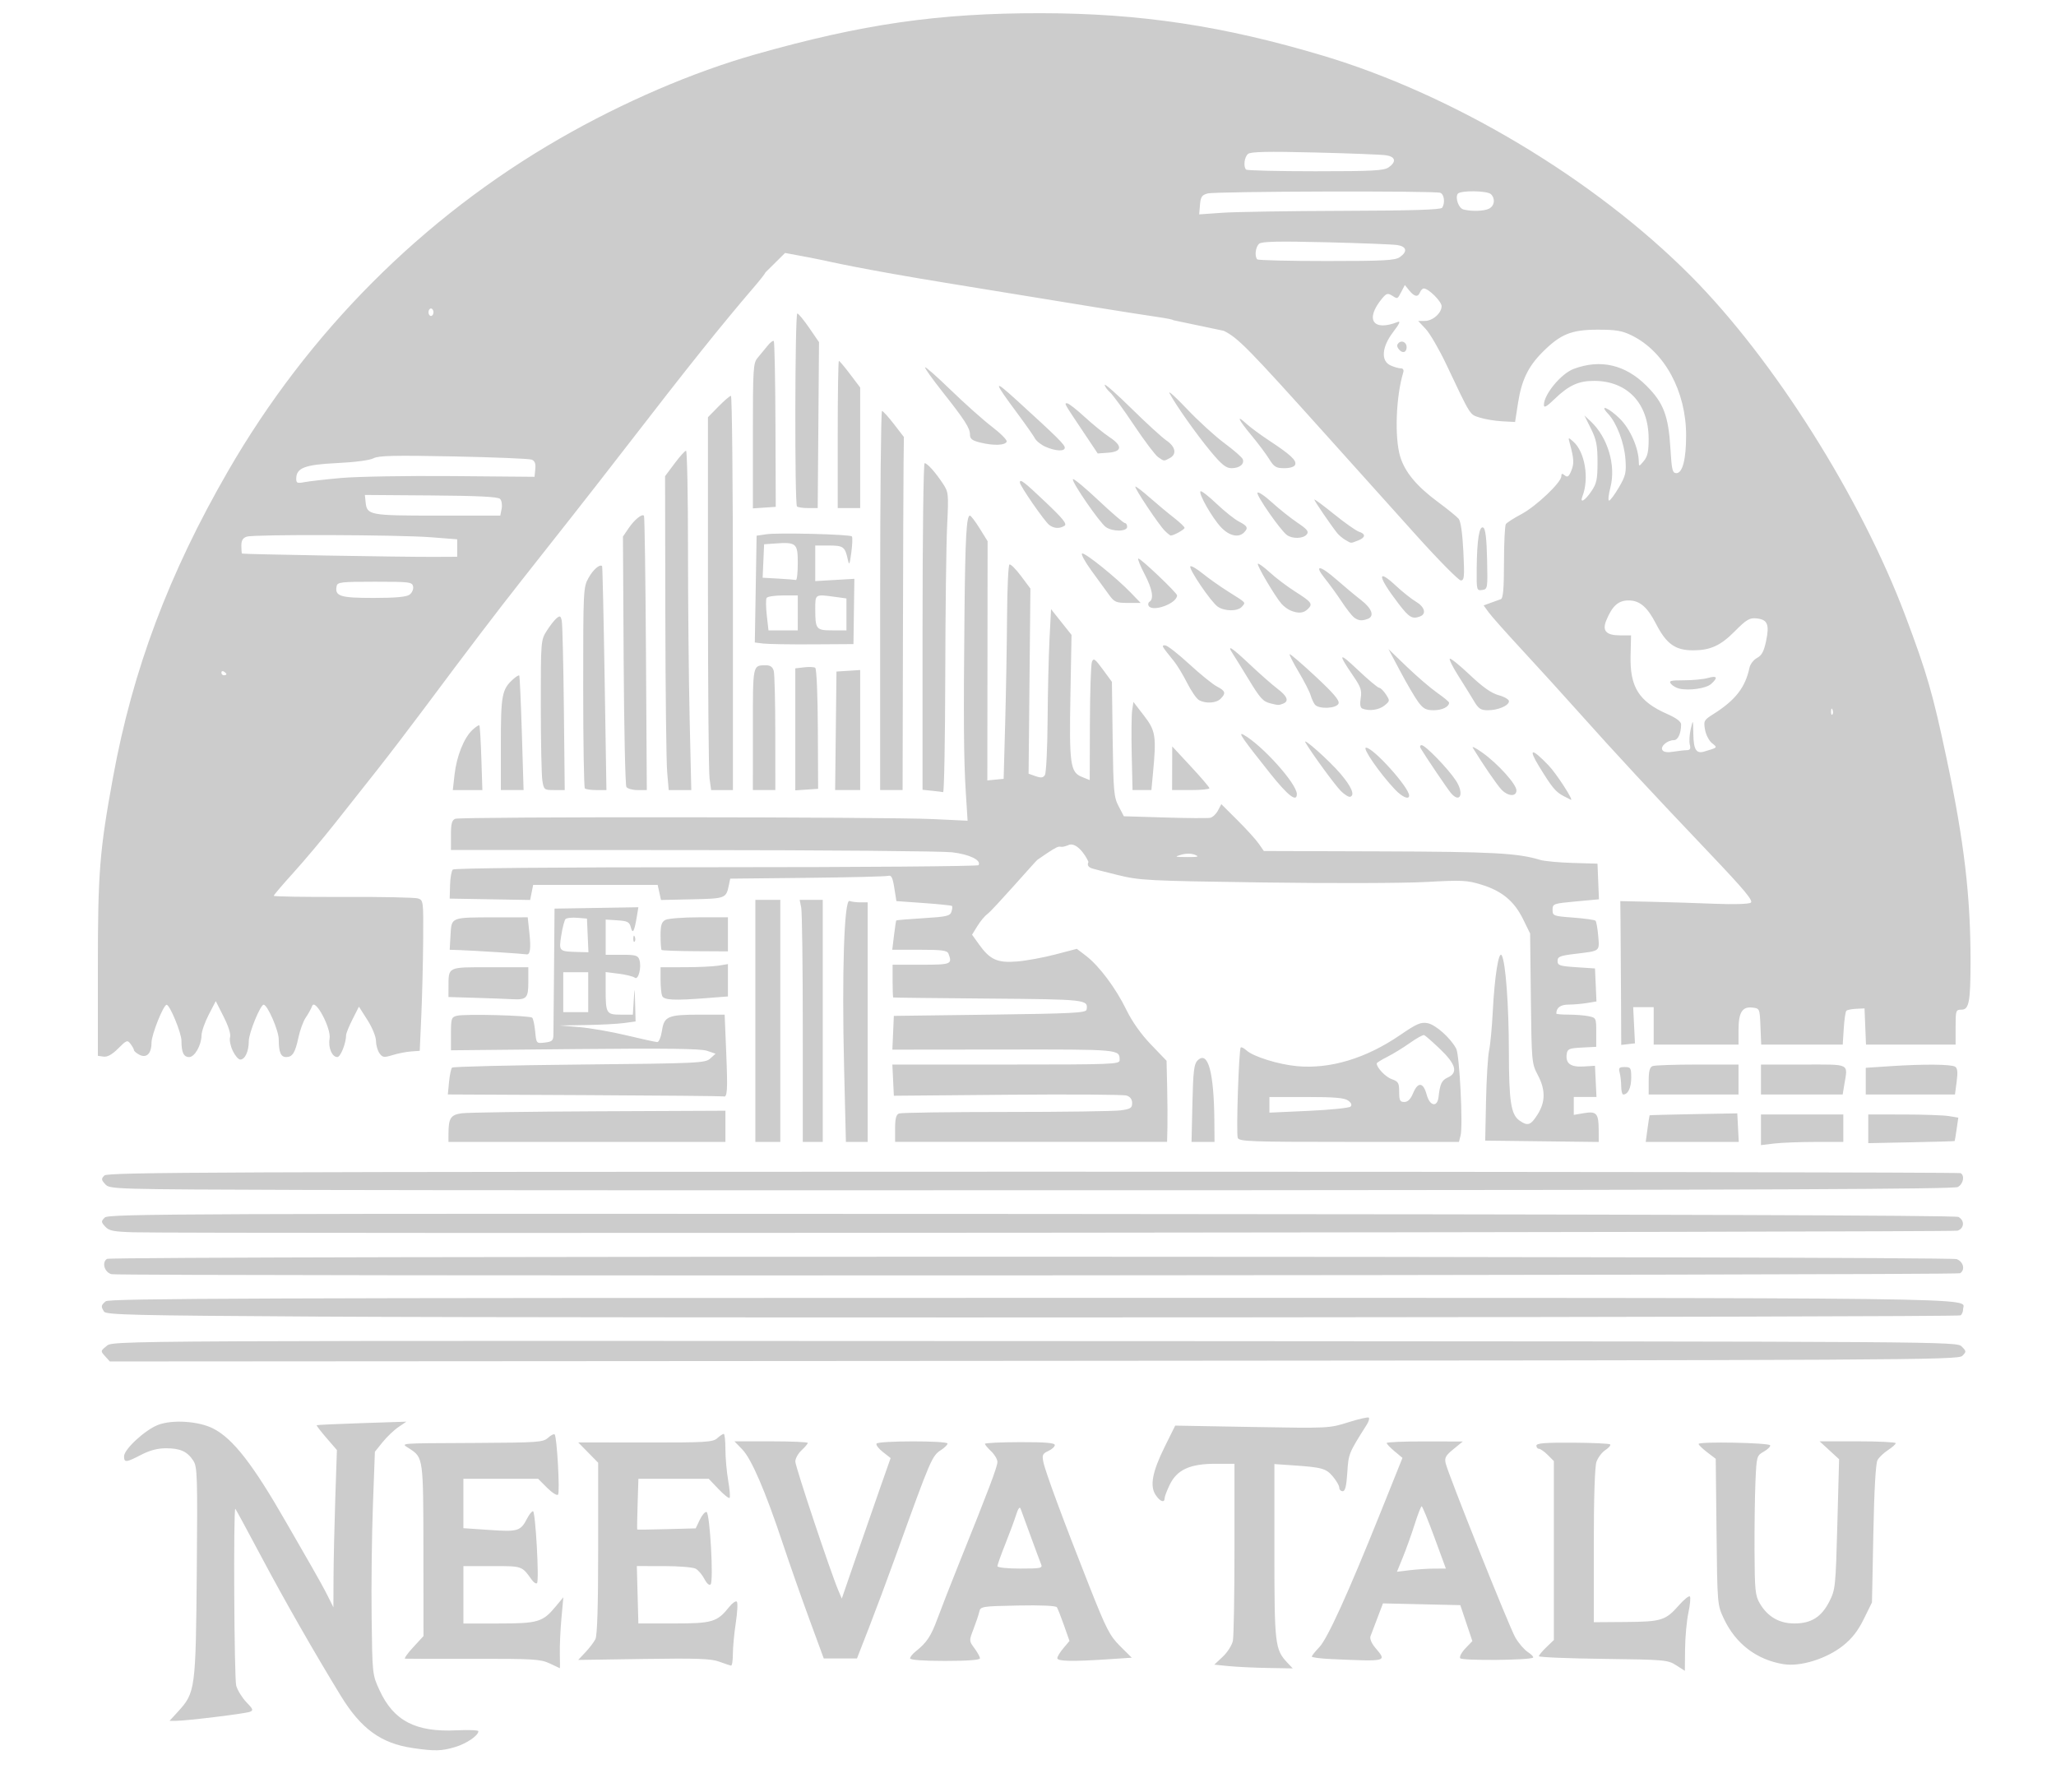 <svg xmlns:inkscape="http://www.inkscape.org/namespaces/inkscape" xmlns:sodipodi="http://sodipodi.sourceforge.net/DTD/sodipodi-0.dtd" xmlns="http://www.w3.org/2000/svg" xmlns:svg="http://www.w3.org/2000/svg" width="210mm" height="183mm" viewBox="0 0 210 183" id="svg1" inkscape:version="1.3.2 (1:1.3.2+202311252150+091e20ef0f)" sodipodi:docname="neeva talu logo hall.svg"><defs id="defs1"><rect x="956.581" y="706.35" width="86.681" height="58.07" id="rect10"></rect></defs><g inkscape:label="Kiht 1" inkscape:groupmode="layer" id="layer1"><path style="fill:#cccccc;stroke-width:0.963" d="m 42.144,178.543 c -3.223,-0.471 -5.279,-1.967 -7.342,-5.342 -2.753,-4.504 -5.678,-9.624 -8.109,-14.193 -1.436,-2.698 -2.632,-4.906 -2.658,-4.906 -0.204,0 -0.115,17.377 0.093,18.079 0.142,0.482 0.613,1.24 1.045,1.687 0.685,0.706 0.73,0.833 0.348,0.979 -0.49,0.188 -6.48,0.919 -7.53,0.919 h -0.673 l 0.863,-0.942 c 1.77,-1.933 1.816,-2.273 1.918,-14.233 0.084,-9.868 0.056,-10.769 -0.355,-11.396 -0.617,-0.943 -1.332,-1.268 -2.791,-1.268 -0.85,0 -1.66,0.213 -2.534,0.667 -1.545,0.802 -1.747,0.819 -1.747,0.153 0,-0.718 2.15,-2.702 3.479,-3.21 1.465,-0.56 4.146,-0.381 5.626,0.374 2.02,1.032 4.058,3.652 7.46,9.594 0.883,1.542 2.07,3.606 2.639,4.588 0.569,0.981 1.292,2.3 1.606,2.931 l 0.572,1.147 0.013,-3.081 c 0.008,-1.695 0.088,-5.309 0.179,-8.032 l 0.166,-4.951 -1.07,-1.237 c -0.589,-0.68 -1.036,-1.265 -0.994,-1.299 0.042,-0.034 2.12,-0.13 4.618,-0.212 l 4.542,-0.149 -0.823,0.56 c -0.453,0.308 -1.176,0.999 -1.608,1.536 l -0.785,0.976 -0.204,5.523 c -0.112,3.038 -0.171,8.161 -0.13,11.385 0.073,5.857 0.074,5.863 0.81,7.458 1.44,3.119 3.682,4.288 7.84,4.089 1.24,-0.059 2.255,-0.02 2.255,0.088 0,0.45 -1.215,1.274 -2.395,1.624 -1.381,0.41 -2.065,0.425 -4.324,0.096 z m 129.059,-8.453 c -0.851,-0.545 -1.169,-0.573 -7.455,-0.652 -3.611,-0.045 -6.566,-0.167 -6.566,-0.271 0,-0.103 0.344,-0.518 0.765,-0.921 l 0.765,-0.733 v -9.139 -9.139 l -0.626,-0.626 c -0.344,-0.344 -0.746,-0.626 -0.892,-0.626 -0.147,0 -0.266,-0.146 -0.266,-0.324 0,-0.248 0.867,-0.319 3.69,-0.303 2.03,0.011 3.76,0.09 3.845,0.176 0.085,0.085 -0.133,0.344 -0.485,0.574 -0.352,0.231 -0.763,0.773 -0.914,1.205 -0.172,0.494 -0.274,3.681 -0.274,8.585 l 1.4e-4,7.799 3.256,-0.024 c 3.666,-0.027 4.072,-0.155 5.452,-1.719 0.514,-0.583 1.012,-0.983 1.105,-0.889 0.094,0.094 0.027,0.839 -0.149,1.656 -0.176,0.817 -0.329,2.489 -0.341,3.716 -0.012,1.227 -0.022,2.228 -0.022,2.226 0,-0.002 -0.4,-0.26 -0.889,-0.573 z M 56.127,169.895 c -0.918,-0.429 -1.695,-0.475 -7.774,-0.463 -3.715,0.008 -6.855,0.002 -6.978,-0.013 -0.123,-0.015 0.25,-0.54 0.828,-1.167 l 1.052,-1.141 -0.008,-8.735 c -0.01,-9.445 -0.015,-9.486 -1.41,-10.405 -0.905,-0.596 -1.51,-0.544 6.807,-0.588 6.298,-0.033 6.829,-0.071 7.329,-0.523 0.296,-0.268 0.602,-0.424 0.68,-0.346 0.233,0.233 0.552,5.913 0.345,6.151 -0.106,0.121 -0.607,-0.194 -1.114,-0.701 l -0.922,-0.922 h -3.815 -3.815 v 2.524 2.524 l 2.677,0.182 c 2.918,0.199 3.162,0.123 3.846,-1.198 0.205,-0.396 0.468,-0.719 0.585,-0.719 0.254,0 0.651,7.11 0.41,7.35 -0.092,0.092 -0.332,-0.062 -0.534,-0.342 -1.03,-1.433 -0.94,-1.401 -4.05,-1.401 h -2.933 v 2.931 2.931 h 3.581 c 4.028,0 4.52,-0.145 5.822,-1.71 l 0.804,-0.966 -0.197,2.166 c -0.108,1.192 -0.181,2.826 -0.161,3.632 0.02,0.806 0.02,1.456 0,1.445 -0.02,-0.011 -0.494,-0.235 -1.055,-0.497 z m 69.377,0.283 -1.476,-0.148 0.869,-0.817 c 0.478,-0.449 0.942,-1.18 1.03,-1.625 0.089,-0.444 0.162,-4.693 0.162,-9.442 v -8.634 h -1.958 c -2.587,0 -3.914,0.609 -4.653,2.135 -0.289,0.597 -0.525,1.22 -0.525,1.386 0,0.511 -0.476,0.335 -0.919,-0.341 -0.608,-0.927 -0.336,-2.364 0.932,-4.923 l 1.068,-2.156 7.868,0.139 c 7.812,0.138 7.882,0.134 9.816,-0.48 1.071,-0.34 2.014,-0.552 2.095,-0.472 0.081,0.081 -0.013,0.4 -0.208,0.709 -1.859,2.942 -1.867,2.963 -1.991,4.895 -0.089,1.388 -0.218,1.911 -0.471,1.911 -0.192,0 -0.349,-0.163 -0.349,-0.363 0,-0.2 -0.294,-0.712 -0.653,-1.138 -0.697,-0.829 -1.099,-0.941 -4.126,-1.147 l -1.848,-0.126 v 8.914 c 0,9.539 0.057,10.022 1.331,11.379 l 0.542,0.577 -2.529,-0.043 c -1.391,-0.024 -3.194,-0.11 -4.006,-0.191 z m -52.046,-0.456 c -0.83,-0.306 -2.26,-0.357 -7.711,-0.275 l -6.692,0.1 0.735,-0.778 c 0.404,-0.428 0.864,-1.029 1.021,-1.335 0.194,-0.379 0.285,-3.346 0.285,-9.293 v -8.736 l -1.019,-1.038 -1.019,-1.038 6.853,0.01 c 6.176,0.008 6.902,-0.035 7.347,-0.437 0.272,-0.245 0.571,-0.446 0.665,-0.446 0.094,0 0.171,0.707 0.171,1.572 0,0.865 0.128,2.305 0.283,3.2 0.156,0.895 0.22,1.691 0.143,1.768 -0.077,0.077 -0.589,-0.33 -1.136,-0.906 l -0.995,-1.046 h -3.591 -3.591 l -0.081,2.571 c -0.044,1.414 -0.062,2.59 -0.039,2.612 0.023,0.023 1.376,0.006 3.006,-0.038 l 2.965,-0.079 0.42,-0.881 c 0.231,-0.485 0.541,-0.841 0.689,-0.792 0.343,0.114 0.734,7.076 0.415,7.395 -0.136,0.136 -0.395,-0.09 -0.636,-0.557 -0.224,-0.432 -0.627,-0.904 -0.897,-1.049 -0.27,-0.144 -1.731,-0.263 -3.247,-0.263 l -2.757,-5e-4 0.079,2.931 0.079,2.932 3.616,-0.002 c 3.952,-0.002 4.429,-0.144 5.669,-1.697 0.318,-0.397 0.665,-0.636 0.772,-0.53 0.107,0.106 0.059,1.081 -0.106,2.166 -0.165,1.086 -0.3,2.519 -0.299,3.184 8.03e-4,0.666 -0.084,1.197 -0.189,1.181 -0.105,-0.016 -0.65,-0.199 -1.211,-0.405 z m 108.702,0.258 c -2.756,-0.458 -4.888,-2.089 -6.096,-4.665 -0.653,-1.393 -0.658,-1.455 -0.739,-8.858 l -0.081,-7.455 -0.875,-0.667 c -0.481,-0.367 -0.875,-0.748 -0.875,-0.847 0,-0.266 7.226,-0.129 7.313,0.139 0.041,0.126 -0.255,0.416 -0.657,0.645 -0.718,0.409 -0.734,0.466 -0.848,3.058 -0.064,1.453 -0.106,4.649 -0.095,7.102 0.019,4.018 0.073,4.549 0.545,5.351 0.794,1.351 1.986,2.04 3.528,2.039 1.719,-8.1e-4 2.768,-0.662 3.574,-2.253 0.611,-1.206 0.641,-1.5 0.813,-7.887 l 0.178,-6.635 -0.995,-0.914 -0.995,-0.914 3.887,-8.2e-4 c 2.138,-6.6e-4 3.886,0.085 3.886,0.19 -4.1e-4,0.105 -0.352,0.421 -0.782,0.701 -0.43,0.28 -0.912,0.739 -1.073,1.019 -0.189,0.331 -0.34,2.971 -0.43,7.527 l -0.139,7.017 -0.836,1.697 c -0.594,1.207 -1.204,1.991 -2.114,2.715 -1.697,1.351 -4.366,2.18 -6.095,1.893 z m -89.204,-0.59 c 0,-0.142 0.25,-0.457 0.557,-0.701 1.156,-0.921 1.576,-1.554 2.252,-3.393 0.383,-1.041 1.389,-3.613 2.235,-5.716 2.985,-7.415 3.876,-9.773 3.876,-10.255 0,-0.268 -0.287,-0.757 -0.637,-1.086 -0.35,-0.329 -0.637,-0.673 -0.637,-0.764 0,-0.091 1.606,-0.169 3.568,-0.173 2.6,-0.006 3.568,0.074 3.568,0.296 0,0.167 -0.3,0.441 -0.667,0.608 -0.579,0.264 -0.646,0.412 -0.505,1.115 0.198,0.99 2.063,6.029 4.69,12.67 1.75,4.423 2.09,5.088 3.151,6.144 l 1.19,1.184 -2.464,0.163 c -3.641,0.241 -5.14,0.207 -5.14,-0.116 0,-0.155 0.28,-0.614 0.622,-1.02 l 0.622,-0.739 -0.561,-1.592 c -0.309,-0.876 -0.635,-1.707 -0.724,-1.847 -0.1,-0.157 -1.629,-0.226 -3.983,-0.179 -3.7,0.074 -3.825,0.094 -3.945,0.637 -0.068,0.309 -0.334,1.103 -0.59,1.765 -0.462,1.196 -0.462,1.209 0.097,1.965 0.309,0.418 0.562,0.88 0.562,1.026 0,0.171 -1.267,0.265 -3.568,0.265 -2.232,0 -3.568,-0.096 -3.568,-0.257 z m 13.381,-9.619 c -0.1,-0.245 -0.58,-1.536 -1.066,-2.867 -0.486,-1.332 -0.949,-2.593 -1.027,-2.804 -0.091,-0.243 -0.259,-0.011 -0.461,0.637 -0.175,0.561 -0.676,1.911 -1.112,3.001 -0.436,1.09 -0.793,2.094 -0.793,2.23 0,0.143 0.985,0.248 2.321,0.248 2.11,0 2.305,-0.041 2.139,-0.446 z m 29.628,9.687 c -1.086,-0.048 -1.975,-0.163 -1.975,-0.255 0,-0.093 0.338,-0.518 0.752,-0.945 0.843,-0.872 2.902,-5.395 6.261,-13.758 l 2.245,-5.59 -0.806,-0.673 c -0.443,-0.37 -0.806,-0.75 -0.806,-0.845 0,-0.095 1.749,-0.169 3.887,-0.164 l 3.887,0.008 -0.955,0.78 c -0.801,0.655 -0.928,0.889 -0.791,1.457 0.29,1.204 6.487,16.7 7.111,17.781 0.332,0.576 0.905,1.244 1.274,1.486 0.368,0.241 0.613,0.496 0.543,0.566 -0.276,0.276 -7.282,0.337 -7.45,0.065 -0.093,-0.15 0.149,-0.606 0.538,-1.012 l 0.707,-0.738 -0.616,-1.835 -0.616,-1.835 -3.95,-0.09 -3.95,-0.09 -0.56,1.473 c -0.308,0.81 -0.629,1.657 -0.714,1.883 -0.092,0.244 0.108,0.723 0.496,1.184 1.196,1.421 1.272,1.402 -4.51,1.148 z m 10.542,-9.238 1.176,-0.002 -1.171,-3.186 c -0.644,-1.752 -1.231,-3.184 -1.303,-3.181 -0.072,0.003 -0.395,0.834 -0.716,1.848 -0.322,1.014 -0.86,2.518 -1.196,3.342 l -0.611,1.499 1.323,-0.159 c 0.728,-0.087 1.852,-0.16 2.499,-0.161 z m -63.844,5.159 c -0.811,-2.208 -2.027,-5.677 -2.704,-7.71 -1.777,-5.342 -3.201,-8.65 -4.136,-9.616 l -0.808,-0.834 h 3.746 c 2.06,0 3.746,0.073 3.746,0.162 0,0.089 -0.287,0.428 -0.637,0.752 -0.35,0.325 -0.637,0.841 -0.637,1.148 0,0.514 3.591,11.273 4.395,13.169 l 0.352,0.831 1.427,-4.144 c 0.785,-2.279 1.907,-5.509 2.494,-7.177 l 1.067,-3.033 -0.792,-0.62 c -0.436,-0.341 -0.727,-0.725 -0.647,-0.854 0.186,-0.301 7.251,-0.309 7.251,-0.008 0,0.124 -0.284,0.412 -0.632,0.64 -0.969,0.635 -1.021,0.756 -4.711,10.986 -0.809,2.243 -2.019,5.483 -2.688,7.2 l -1.217,3.122 H 85.833 84.137 Z M 10.737,138.528 c -0.475,-0.525 -0.473,-0.54 0.117,-1.018 0.737,-0.597 -1.912,-0.584 109.62,-0.527 78.975,0.041 79.387,0.043 79.893,0.55 0.485,0.485 0.488,0.53 0.062,0.956 -0.424,0.424 -5.248,0.45 -94.829,0.509 l -94.382,0.062 z m 21.614,-4.052 c -18.724,-0.111 -21.513,-0.177 -21.724,-0.51 -0.333,-0.526 -0.312,-0.65 0.172,-1.052 0.356,-0.295 15.157,-0.35 94.645,-0.35 100.605,0 95.066,-0.068 95.066,1.163 0,0.255 -0.118,0.537 -0.263,0.626 -0.322,0.199 -138.075,0.299 -167.896,0.122 z m -20.954,-4.33 c -0.719,-0.17 -1.03,-1.207 -0.468,-1.563 0.492,-0.312 188.107,-0.287 188.928,0.025 0.692,0.263 0.892,1.103 0.345,1.442 -0.362,0.224 -187.861,0.319 -188.804,0.096 z m 2.262,-4.28 c -2.072,-0.061 -2.525,-0.152 -2.914,-0.581 -0.426,-0.471 -0.43,-0.54 -0.044,-0.926 0.385,-0.385 7.708,-0.413 94.636,-0.366 62.268,0.034 94.381,0.138 94.696,0.306 0.658,0.352 0.603,1.182 -0.093,1.403 -0.527,0.167 -180.807,0.325 -186.282,0.163 z m 17.593,-4.325 c -19.75,-0.064 -20.039,-0.072 -20.5,-0.581 -0.414,-0.457 -0.424,-0.56 -0.088,-0.896 0.335,-0.335 11.546,-0.38 94.865,-0.385 51.967,-0.003 94.597,0.063 94.734,0.147 0.44,0.272 0.263,1.116 -0.296,1.416 -0.404,0.216 -19.609,0.301 -74.613,0.328 -40.738,0.02 -83.083,0.007 -94.102,-0.029 z m 148.614,-6.144 v -1.565 h 4.205 4.205 v 1.402 1.402 l -2.867,0.002 c -1.577,8e-4 -3.469,0.075 -4.205,0.163 l -1.338,0.161 z m 10.959,-0.099 8e-5,-1.466 3.632,0.003 c 1.998,0.002 4.067,0.075 4.598,0.162 l 0.966,0.16 -0.17,1.176 c -0.094,0.647 -0.184,1.193 -0.202,1.214 -0.017,0.021 -2.01,0.079 -4.428,0.127 l -4.397,0.089 z m -145.017,0.51 c 0.006,-1.611 0.221,-1.94 1.361,-2.097 0.581,-0.08 6.877,-0.171 13.991,-0.203 l 12.935,-0.058 -8.4e-5,1.593 -6.5e-5,1.593 H 59.95 45.805 Z M 77.153,104.274 V 91.913 h 1.274 1.274 v 12.361 12.361 h -1.274 -1.274 z m 4.843,0.796 c 0,-6.361 -0.072,-11.923 -0.159,-12.361 l -0.159,-0.796 h 1.179 1.179 v 12.361 12.361 h -1.019 -1.019 z m 4.218,3.909 c -0.234,-9.591 0.013,-17.16 0.553,-16.953 0.203,0.078 0.703,0.141 1.112,0.141 h 0.744 v 12.234 12.234 h -1.111 -1.111 z m 5.212,6.282 c 0,-1.018 0.104,-1.415 0.403,-1.529 0.222,-0.085 5.137,-0.155 10.924,-0.155 5.786,0 11.053,-0.073 11.703,-0.162 1.016,-0.139 1.182,-0.244 1.182,-0.747 0,-0.383 -0.198,-0.648 -0.573,-0.768 -0.315,-0.1 -5.792,-0.137 -12.17,-0.081 l -11.597,0.102 -0.076,-1.593 -0.076,-1.593 h 11.609 c 10.887,0 11.608,-0.028 11.605,-0.446 -0.01,-1.116 0.145,-1.102 -11.816,-1.089 l -11.397,0.012 0.075,-1.724 0.075,-1.724 9.809,-0.127 c 8.452,-0.11 9.818,-0.18 9.876,-0.51 0.18,-1.031 0.012,-1.05 -10.025,-1.132 -5.313,-0.043 -9.688,-0.093 -9.723,-0.111 -0.035,-0.018 -0.064,-0.778 -0.064,-1.689 v -1.657 h 2.931 c 3.056,0 3.188,-0.053 2.776,-1.126 -0.128,-0.334 -0.636,-0.403 -2.949,-0.403 H 91.135 l 0.178,-1.465 c 0.098,-0.806 0.201,-1.494 0.231,-1.529 0.029,-0.035 1.274,-0.138 2.767,-0.23 2.373,-0.145 2.733,-0.228 2.87,-0.657 0.086,-0.27 0.11,-0.536 0.054,-0.592 -0.056,-0.056 -1.356,-0.19 -2.889,-0.299 l -2.788,-0.198 -0.214,-1.349 c -0.172,-1.083 -0.298,-1.325 -0.639,-1.229 -0.234,0.066 -3.957,0.156 -8.273,0.202 l -7.848,0.082 -0.132,0.637 c -0.286,1.381 -0.326,1.397 -3.739,1.473 l -3.2,0.071 -0.17,-0.772 -0.17,-0.772 h -6.358 -6.358 l -0.154,0.771 -0.154,0.771 -4.109,-0.07 -4.109,-0.07 0.037,-1.362 c 0.02,-0.749 0.146,-1.471 0.279,-1.604 0.149,-0.149 10.437,-0.241 26.906,-0.24 14.666,8.12e-4 26.723,-0.094 26.795,-0.21 0.313,-0.506 -0.93,-1.109 -2.712,-1.316 C 96.214,86.935 84.28,86.833 70.718,86.827 l -24.659,-0.011 v -1.502 c 0,-1.191 0.092,-1.539 0.446,-1.683 0.554,-0.225 44.001,-0.197 48.814,0.032 l 3.511,0.167 -0.183,-2.903 c -0.213,-3.367 -0.243,-7.519 -0.134,-18.323 0.078,-7.714 0.202,-9.94 0.554,-9.94 0.101,0 0.549,0.588 0.995,1.306 l 0.812,1.306 -0.014,12.218 -0.014,12.218 0.833,-0.08 0.833,-0.08 0.158,-5.735 c 0.087,-3.154 0.173,-8.05 0.191,-10.881 0.018,-2.83 0.127,-5.204 0.243,-5.276 0.115,-0.071 0.645,0.453 1.176,1.164 l 0.966,1.294 -0.093,9.455 -0.093,9.455 0.716,0.252 c 0.555,0.195 0.769,0.168 0.952,-0.121 0.13,-0.205 0.253,-2.724 0.274,-5.598 0.021,-2.874 0.109,-6.601 0.195,-8.283 l 0.157,-3.058 1.046,1.314 1.046,1.314 -0.112,6.077 c -0.132,7.107 -0.017,7.944 1.15,8.42 l 0.82,0.335 0.018,-5.799 c 0.01,-3.189 0.103,-6.016 0.207,-6.281 0.163,-0.416 0.316,-0.309 1.115,0.78 l 0.926,1.262 0.077,5.846 c 0.071,5.355 0.122,5.932 0.611,6.866 l 0.534,1.019 4.181,0.127 c 2.3,0.07 4.386,0.084 4.636,0.032 0.25,-0.053 0.608,-0.388 0.795,-0.746 l 0.341,-0.65 1.646,1.638 c 0.905,0.901 1.883,1.978 2.172,2.393 l 0.526,0.755 11.942,0.038 c 11.423,0.036 14.014,0.175 16.275,0.87 0.421,0.129 1.912,0.269 3.313,0.31 l 2.549,0.075 0.074,1.82 0.074,1.82 -2.368,0.219 c -2.298,0.212 -2.368,0.238 -2.368,0.856 0,0.616 0.071,0.642 2.111,0.794 1.161,0.086 2.184,0.23 2.273,0.319 0.089,0.089 0.214,0.791 0.278,1.559 0.132,1.597 0.243,1.512 -2.368,1.827 -1.542,0.186 -1.784,0.284 -1.784,0.725 0,0.453 0.212,0.524 1.912,0.637 l 1.911,0.127 0.075,1.685 0.074,1.685 -0.967,0.16 c -0.532,0.088 -1.384,0.161 -1.895,0.163 -0.815,0.003 -1.238,0.315 -1.238,0.916 0,0.059 0.559,0.107 1.242,0.107 0.683,0 1.601,0.072 2.039,0.159 0.783,0.157 0.796,0.185 0.796,1.644 v 1.485 l -1.466,0.076 c -1.309,0.068 -1.474,0.139 -1.549,0.664 -0.136,0.956 0.397,1.35 1.715,1.269 l 1.172,-0.072 0.076,1.593 0.076,1.593 h -1.159 -1.159 v 0.914 0.914 l 1.051,-0.178 c 1.276,-0.216 1.488,0.03 1.494,1.73 l 0.004,1.215 -5.798,-0.069 -5.798,-0.069 0.085,-4.078 c 0.047,-2.243 0.187,-4.55 0.312,-5.127 0.125,-0.577 0.293,-2.355 0.374,-3.95 0.184,-3.626 0.613,-6.311 0.92,-5.761 0.399,0.713 0.721,5.084 0.727,9.869 0.007,5.057 0.213,6.388 1.089,7.001 0.839,0.588 1.141,0.485 1.842,-0.625 0.815,-1.291 0.82,-2.528 0.015,-4.048 -0.61,-1.154 -0.627,-1.337 -0.701,-7.808 l -0.076,-6.627 -0.717,-1.46 c -0.903,-1.84 -2.148,-2.876 -4.229,-3.521 -1.494,-0.463 -1.98,-0.487 -5.735,-0.28 -2.256,0.124 -9.722,0.146 -16.591,0.048 -11.925,-0.17 -12.598,-0.205 -14.91,-0.776 -1.332,-0.329 -2.448,-0.615 -2.481,-0.635 -0.033,-0.02 -0.723,-0.142 -0.445,-0.688 -0.355,-0.826 -1.336,-2.135 -2.117,-1.691 -1.343,0.515 -0.088,-0.634 -3.112,1.484 -0.174,0.122 -4.555,5.151 -5.113,5.544 -0.249,0.175 -0.7,0.718 -1.002,1.207 l -0.549,0.889 0.72,1.004 c 1.119,1.561 1.882,1.9 3.897,1.731 0.94,-0.079 2.693,-0.401 3.897,-0.717 l 2.188,-0.574 0.929,0.708 c 1.344,1.025 3.045,3.296 4.118,5.497 0.6,1.232 1.501,2.505 2.525,3.571 l 1.592,1.657 0.062,2.676 c 0.034,1.472 0.046,3.336 0.027,4.142 l -0.036,1.466 H 105.317 91.427 Z M 122.05,87.308 c -0.366,-0.147 -0.91,-0.149 -1.402,-0.006 -0.727,0.211 -0.67,0.233 0.598,0.24 1.125,0.006 1.284,-0.04 0.804,-0.233 z m -0.257,25.386 c 0.075,-3.268 0.164,-4.014 0.519,-4.369 1.069,-1.069 1.685,1.151 1.723,6.208 l 0.016,2.103 h -1.174 -1.174 z m 4.632,3.529 c -0.174,-0.452 0.11,-9.039 0.305,-9.234 0.067,-0.067 0.33,0.069 0.586,0.3 0.704,0.637 3.248,1.431 5.153,1.608 3.386,0.315 7.053,-0.789 10.527,-3.168 1.71,-1.171 2.127,-1.352 2.823,-1.221 0.821,0.154 2.375,1.546 2.925,2.619 0.334,0.652 0.695,7.831 0.444,8.83 l -0.17,0.678 H 137.799 c -10.096,0 -11.233,-0.041 -11.376,-0.412 z m 11.516,-3.194 c 0.169,-0.167 0.089,-0.374 -0.24,-0.616 -0.377,-0.278 -1.393,-0.365 -4.269,-0.365 h -3.774 v 0.799 0.799 l 4.014,-0.183 c 2.208,-0.1 4.129,-0.296 4.269,-0.434 z m 8.992,-0.984 c 0.152,-1.348 0.32,-1.704 0.942,-1.987 1.07,-0.487 0.838,-1.351 -0.776,-2.896 -0.781,-0.747 -1.517,-1.394 -1.636,-1.437 -0.119,-0.043 -0.77,0.316 -1.448,0.798 -0.677,0.482 -1.719,1.121 -2.314,1.421 -0.596,0.3 -1.083,0.604 -1.083,0.677 0,0.44 0.912,1.389 1.546,1.61 0.661,0.231 0.748,0.38 0.748,1.293 0,0.871 0.082,1.033 0.523,1.033 0.357,0 0.641,-0.284 0.895,-0.892 0.499,-1.195 1.045,-1.138 1.39,0.143 0.318,1.181 1.091,1.331 1.214,0.236 z m 21.343,3.252 c 0.099,-0.736 0.196,-1.356 0.215,-1.379 0.019,-0.022 2.042,-0.076 4.495,-0.12 l 4.46,-0.079 0.076,1.458 0.076,1.458 h -4.752 -4.752 z m -108.548,-3.441 -13.986,-0.068 0.123,-1.278 c 0.068,-0.703 0.206,-1.361 0.308,-1.463 0.102,-0.102 5.956,-0.243 13.009,-0.313 12.195,-0.121 12.85,-0.151 13.364,-0.617 l 0.541,-0.49 -0.87,-0.299 c -0.64,-0.22 -4.218,-0.266 -13.513,-0.175 l -12.643,0.124 v -1.687 c 0,-1.566 0.044,-1.698 0.608,-1.84 0.821,-0.206 7.459,-0.032 7.692,0.201 0.102,0.102 0.238,0.737 0.303,1.411 0.118,1.225 0.118,1.226 0.983,1.125 0.735,-0.086 0.867,-0.202 0.879,-0.774 0.008,-0.37 0.036,-3.426 0.064,-6.79 l 0.05,-6.117 4.282,-0.07 4.282,-0.07 -0.16,0.962 c -0.254,1.525 -0.42,1.822 -0.612,1.089 -0.144,-0.55 -0.331,-0.648 -1.367,-0.715 l -1.2,-0.078 v 1.798 1.798 h 1.639 c 1.422,0 1.661,0.068 1.803,0.515 0.243,0.765 -0.105,2.113 -0.471,1.824 -0.163,-0.128 -0.898,-0.31 -1.634,-0.403 L 61.861,99.287 v 1.772 c 0,2.458 0.072,2.578 1.544,2.578 h 1.234 l 0.092,-1.466 c 0.091,-1.442 0.093,-1.437 0.14,0.348 l 0.048,1.813 -1.182,0.162 c -0.65,0.089 -2.399,0.181 -3.887,0.205 l -2.704,0.043 2.039,0.171 c 1.121,0.094 3.301,0.475 4.843,0.847 1.542,0.371 2.94,0.676 3.107,0.678 0.167,8e-4 0.382,-0.522 0.478,-1.163 0.221,-1.476 0.608,-1.638 3.911,-1.638 h 2.492 l 0.164,3.98 c 0.156,3.792 0.109,4.509 -0.291,4.369 -0.097,-0.034 -6.47,-0.092 -14.162,-0.13 z m 0.351,-10.513 v -2.039 h -1.274 -1.274 v 2.039 2.039 h 1.274 1.274 z m -0.052,-5.798 -0.075,-1.72 -0.989,-0.081 c -0.544,-0.045 -1.083,0.013 -1.197,0.127 -0.114,0.115 -0.311,0.863 -0.436,1.663 -0.257,1.641 -0.248,1.65 1.678,1.702 l 1.095,0.03 z M 165.59,110.964 c -0.002,-0.456 -0.073,-1.086 -0.157,-1.402 -0.131,-0.488 -0.054,-0.573 0.513,-0.573 0.616,0 0.667,0.084 0.667,1.096 0,1.017 -0.33,1.708 -0.816,1.708 -0.112,0 -0.205,-0.373 -0.207,-0.828 z m 2.807,-0.546 c 0,-1.018 0.104,-1.415 0.403,-1.529 0.222,-0.085 2.286,-0.155 4.588,-0.155 h 4.184 v 1.529 1.529 h -4.588 -4.588 z m 11.469,-0.155 v -1.529 h 4.333 c 4.888,0 4.545,-0.173 4.169,2.103 l -0.158,0.956 h -4.172 -4.172 z m 10.704,0.166 v -1.363 l 2.485,-0.165 c 3.392,-0.225 6.24,-0.202 6.641,0.052 0.243,0.154 0.286,0.566 0.158,1.525 l -0.174,1.314 h -4.555 -4.555 z M 23.772,107.326 c -0.235,-0.494 -0.357,-1.118 -0.272,-1.385 0.094,-0.295 -0.164,-1.117 -0.654,-2.087 l -0.808,-1.601 -0.721,1.393 c -0.397,0.766 -0.727,1.714 -0.733,2.107 -0.017,1.017 -0.702,2.217 -1.266,2.217 -0.56,0 -0.785,-0.48 -0.785,-1.672 0,-0.797 -1.201,-3.697 -1.519,-3.668 -0.335,0.031 -1.54,3.06 -1.54,3.871 0,1.119 -0.516,1.62 -1.258,1.222 -0.289,-0.155 -0.53,-0.364 -0.534,-0.464 -0.005,-0.1 -0.162,-0.386 -0.351,-0.634 -0.319,-0.421 -0.406,-0.389 -1.259,0.465 -0.624,0.624 -1.102,0.89 -1.497,0.834 l -0.58,-0.082 v -8.92 c 0,-9.85 0.17,-11.993 1.553,-19.554 C 13.552,68.417 17.242,58.596 23.287,48.125 31.484,33.926 43.146,22.231 57.146,14.169 63.627,10.437 70.752,7.371 77.174,5.55 88.112,2.449 95.838,1.336 106.336,1.348 c 10.118,0.012 18.617,1.293 28.8,4.34 13.345,3.993 27.746,12.619 37.574,22.508 8.466,8.518 17.354,22.606 21.921,34.749 2.193,5.83 2.796,7.921 4.202,14.568 1.783,8.431 2.443,14.022 2.438,20.644 -0.003,4.173 -0.151,4.97 -0.922,4.97 -0.578,0 -0.604,0.077 -0.604,1.784 v 1.784 h -4.576 -4.576 l -0.075,-1.848 -0.075,-1.848 -0.847,0.04 c -0.466,0.022 -0.919,0.112 -1.008,0.201 -0.089,0.089 -0.209,0.902 -0.266,1.808 l -0.105,1.647 h -4.164 -4.164 l -0.075,-1.848 c -0.074,-1.837 -0.079,-1.848 -0.827,-1.933 -1.035,-0.118 -1.414,0.5 -1.414,2.301 v 1.48 h -4.333 -4.333 v -1.912 -1.912 h -1.047 -1.047 l 0.091,1.848 0.091,1.848 -0.701,0.081 -0.701,0.081 -0.024,-5.242 c -0.013,-2.883 -0.035,-6.188 -0.048,-7.344 l -0.024,-2.103 3.17,0.068 c 1.744,0.038 4.661,0.129 6.483,0.203 1.94,0.079 3.463,0.033 3.675,-0.11 0.283,-0.192 -0.658,-1.317 -4.333,-5.179 -5.84,-6.138 -9.535,-10.12 -13.198,-14.225 -1.564,-1.752 -4.171,-4.62 -5.793,-6.372 -1.622,-1.752 -3.177,-3.501 -3.455,-3.887 l -0.506,-0.701 0.718,-0.263 c 0.395,-0.144 0.861,-0.313 1.037,-0.375 0.235,-0.082 0.32,-1.072 0.322,-3.752 0.002,-2.002 0.088,-3.764 0.191,-3.915 0.103,-0.151 0.818,-0.61 1.589,-1.019 1.5,-0.796 4.078,-3.242 4.078,-3.869 0,-0.293 0.08,-0.313 0.35,-0.089 0.278,0.23 0.415,0.132 0.669,-0.48 0.299,-0.721 0.269,-1.229 -0.16,-2.806 -0.172,-0.631 -0.169,-0.633 0.367,-0.16 1.183,1.044 1.637,3.758 0.932,5.576 -0.3,0.775 0.238,0.48 0.901,-0.493 0.55,-0.807 0.637,-1.217 0.637,-2.994 0,-1.708 -0.114,-2.288 -0.669,-3.41 l -0.669,-1.352 0.63,0.588 c 1.756,1.64 2.61,4.502 2.022,6.771 -0.191,0.735 -0.251,1.336 -0.134,1.336 0.117,0 0.565,-0.602 0.997,-1.338 0.696,-1.188 0.772,-1.511 0.676,-2.883 -0.117,-1.668 -0.893,-3.709 -1.761,-4.633 -1.008,-1.073 0.089,-0.612 1.209,0.509 1.049,1.049 1.892,2.977 1.915,4.377 0.008,0.509 0.026,0.506 0.51,-0.074 0.389,-0.467 0.5,-0.979 0.496,-2.294 -0.012,-3.589 -2.168,-5.878 -5.55,-5.892 -1.607,-0.007 -2.603,0.449 -4.065,1.859 -0.807,0.779 -1.083,0.931 -1.083,0.597 0,-1.081 1.764,-3.207 3.058,-3.686 2.735,-1.012 5.253,-0.427 7.41,1.721 1.752,1.745 2.257,3.07 2.457,6.448 0.129,2.173 0.205,2.485 0.608,2.485 0.626,0 0.991,-1.411 0.993,-3.833 0.003,-4.526 -2.196,-8.578 -5.556,-10.232 -0.983,-0.484 -1.606,-0.589 -3.49,-0.588 -2.672,0.002 -3.783,0.454 -5.614,2.285 -1.473,1.473 -2.146,2.87 -2.509,5.205 l -0.301,1.938 -1.336,-0.072 c -0.735,-0.039 -1.764,-0.212 -2.287,-0.382 -1.031,-0.337 -0.861,-0.065 -3.393,-5.408 -0.731,-1.542 -1.678,-3.176 -2.106,-3.632 l -0.777,-0.828 h 0.687 c 0.798,0 1.707,-0.802 1.707,-1.507 0,-0.478 -1.333,-1.807 -1.812,-1.807 -0.134,0 -0.309,0.172 -0.39,0.382 -0.205,0.535 -0.571,0.476 -1.1,-0.176 l -0.452,-0.558 -0.324,0.622 c -0.44,0.845 -0.397,0.824 -0.977,0.462 -0.449,-0.281 -0.584,-0.242 -1.032,0.301 -1.761,2.13 -0.926,3.385 1.59,2.392 0.335,-0.132 0.205,0.164 -0.446,1.017 -1.172,1.535 -1.284,2.956 -0.27,3.418 0.357,0.163 0.824,0.296 1.037,0.296 0.251,0 0.34,0.158 0.252,0.446 -0.74,2.443 -0.891,6.619 -0.309,8.554 0.479,1.591 1.674,3.034 3.839,4.635 0.992,0.734 1.955,1.515 2.138,1.737 0.211,0.254 0.388,1.488 0.479,3.347 0.127,2.584 0.095,2.944 -0.261,2.944 -0.223,0 -2.276,-2.08 -4.562,-4.621 -2.286,-2.542 -6.382,-7.101 -9.102,-10.131 C 127.469,35.545 126.454,34.51 124.996,33.789 L 119.86,32.71 c -0.315,-0.196 -1.892,-0.331 -7.903,-1.316 -2.951,-0.484 -9.609,-1.569 -14.796,-2.412 -9.419,-1.53 -12.695,-2.32 -13.027,-2.387 -1.607,-0.321 -0.81,-0.179 -3.946,-0.758 l -2.016,1.999 c 0,0.077 -0.51,0.734 -1.134,1.46 -3.347,3.897 -6.682,8.068 -13.121,16.407 -1.602,2.075 -4.088,5.264 -5.525,7.086 -1.436,1.822 -3.741,4.747 -5.123,6.499 -2.613,3.315 -5.46,7.059 -9.982,13.126 -1.463,1.962 -3.611,4.772 -4.775,6.244 -1.164,1.472 -3.113,3.938 -4.333,5.48 -1.22,1.542 -3.118,3.796 -4.218,5.01 -1.1,1.213 -2,2.271 -2,2.35 0,0.079 3.185,0.131 7.078,0.116 3.893,-0.016 7.334,0.052 7.646,0.152 0.558,0.177 0.567,0.25 0.537,4.305 -0.017,2.268 -0.103,5.73 -0.191,7.693 l -0.16,3.568 -0.892,0.065 c -0.491,0.036 -1.336,0.202 -1.878,0.369 -0.878,0.271 -1.024,0.251 -1.338,-0.178 -0.194,-0.265 -0.355,-0.833 -0.359,-1.261 -0.004,-0.441 -0.383,-1.371 -0.875,-2.143 l -0.869,-1.363 -0.654,1.291 c -0.36,0.71 -0.655,1.438 -0.656,1.618 -0.004,0.826 -0.567,2.239 -0.894,2.239 -0.543,0 -0.954,-0.97 -0.793,-1.875 0.187,-1.051 -1.478,-4.175 -1.781,-3.341 -0.1,0.275 -0.391,0.802 -0.646,1.172 -0.256,0.369 -0.594,1.287 -0.753,2.039 -0.328,1.556 -0.608,2.005 -1.252,2.005 -0.552,0 -0.761,-0.495 -0.761,-1.805 0,-0.893 -1.147,-3.533 -1.54,-3.544 -0.331,-0.008 -1.519,2.895 -1.519,3.714 0,1.057 -0.384,1.889 -0.872,1.889 -0.189,0 -0.536,-0.404 -0.771,-0.899 z M 172.288,76.624 c 0.34,-0.002 0.416,-0.144 0.308,-0.576 -0.079,-0.315 -0.035,-1.032 0.097,-1.593 0.237,-1.009 0.24,-1.004 0.265,0.546 0.026,1.57 0.3,2.005 1.109,1.764 1.407,-0.419 1.382,-0.393 0.793,-0.861 -0.298,-0.237 -0.617,-0.856 -0.709,-1.377 -0.158,-0.895 -0.112,-0.981 0.844,-1.584 2.263,-1.428 3.267,-2.718 3.699,-4.75 0.076,-0.36 0.424,-0.807 0.773,-0.993 0.483,-0.258 0.704,-0.676 0.928,-1.756 0.35,-1.687 0.137,-2.17 -1.006,-2.284 -0.69,-0.068 -1.013,0.126 -2.203,1.326 -1.449,1.461 -2.491,1.936 -4.248,1.939 -1.82,0.003 -2.733,-0.647 -3.787,-2.697 -0.892,-1.734 -1.67,-2.399 -2.808,-2.399 -1.045,0 -1.66,0.549 -2.273,2.029 -0.446,1.076 -0.019,1.539 1.419,1.539 h 1.106 l -0.049,2.103 c -0.073,3.17 0.854,4.65 3.703,5.909 0.987,0.437 1.462,0.793 1.459,1.096 -0.007,0.916 -0.323,1.596 -0.742,1.596 -0.661,0 -1.402,0.638 -1.172,1.009 0.132,0.213 0.51,0.27 1.122,0.169 0.508,-0.084 1.126,-0.154 1.374,-0.156 z m -0.751,-6.284 c -0.305,-0.066 -0.692,-0.286 -0.86,-0.488 -0.26,-0.313 -0.065,-0.367 1.321,-0.367 0.894,0 1.998,-0.107 2.452,-0.237 0.939,-0.269 1.057,-0.05 0.327,0.61 -0.502,0.454 -2.206,0.707 -3.241,0.482 z m 15.639,2.156 c -0.081,-0.203 -0.142,-0.143 -0.154,0.154 -0.011,0.269 0.049,0.419 0.134,0.335 0.085,-0.085 0.094,-0.305 0.02,-0.488 z M 23.121,68.862 c 0,-0.062 -0.115,-0.183 -0.255,-0.27 -0.14,-0.087 -0.255,-0.036 -0.255,0.112 0,0.148 0.115,0.27 0.255,0.27 0.14,0 0.255,-0.051 0.255,-0.112 z M 41.833,60.738 c 0.252,-0.184 0.416,-0.557 0.364,-0.828 -0.089,-0.461 -0.341,-0.493 -3.911,-0.493 -3.471,0 -3.824,0.042 -3.904,0.458 -0.197,1.022 0.356,1.198 3.759,1.198 2.271,0 3.37,-0.1 3.692,-0.335 z m 4.864,-4.762 v -0.892 l -2.676,-0.208 c -3.332,-0.259 -18.031,-0.31 -18.802,-0.065 -0.417,0.132 -0.568,0.379 -0.568,0.928 0,0.411 0.029,0.772 0.064,0.803 0.082,0.071 16.377,0.353 19.561,0.338 l 2.421,-0.011 z m 4.54,-4.014 c 0.076,-0.385 0.004,-0.837 -0.161,-1.004 -0.215,-0.217 -2.228,-0.318 -7.054,-0.353 l -6.754,-0.05 0.077,0.736 c 0.139,1.329 0.373,1.373 7.333,1.373 h 6.421 z M 34.829,48.822 c 1.621,-0.147 6.732,-0.234 11.358,-0.194 l 8.411,0.073 0.077,-0.79 c 0.056,-0.571 -0.049,-0.838 -0.379,-0.965 -0.251,-0.096 -3.845,-0.243 -7.986,-0.327 -6.03,-0.121 -7.654,-0.083 -8.159,0.19 -0.371,0.201 -1.905,0.403 -3.732,0.491 -3.307,0.16 -4.162,0.491 -4.162,1.611 0,0.428 0.119,0.478 0.812,0.34 0.447,-0.089 2.138,-0.283 3.759,-0.429 z m 9.446,-16.93 c 0,-0.21 -0.115,-0.382 -0.255,-0.382 -0.14,0 -0.255,0.172 -0.255,0.382 0,0.21 0.115,0.382 0.255,0.382 0.14,0 0.255,-0.172 0.255,-0.382 z m 92.9,-10.357 c 7.049,-0.021 9.994,-0.113 10.127,-0.316 0.321,-0.492 0.213,-1.372 -0.189,-1.526 -0.564,-0.217 -22.927,-0.154 -23.758,0.066 -0.596,0.158 -0.721,0.342 -0.789,1.163 l -0.081,0.975 2.375,-0.166 c 1.306,-0.091 6.848,-0.179 12.315,-0.196 z m 14.927,-0.229 c 0.556,-0.297 0.646,-1.01 0.187,-1.469 -0.377,-0.377 -3.17,-0.407 -3.399,-0.036 -0.273,0.441 0.103,1.469 0.583,1.594 0.839,0.219 2.136,0.176 2.629,-0.088 z m -10.268,-4.211 c 0.816,-0.571 0.706,-1.088 -0.262,-1.236 -0.456,-0.07 -3.731,-0.198 -7.28,-0.284 -4.822,-0.118 -6.544,-0.081 -6.818,0.147 -0.377,0.313 -0.498,1.299 -0.197,1.601 0.093,0.093 3.279,0.17 7.08,0.17 5.841,0 6.997,-0.061 7.476,-0.397 z m -93.289,84.823 -2.74,-0.082 0.004,-0.947 c 0.008,-2.185 -0.176,-2.094 4.232,-2.094 h 3.921 v 1.502 c 0,1.679 -0.167,1.848 -1.741,1.757 -0.514,-0.03 -2.168,-0.091 -3.675,-0.136 z m 19.079,-0.213 c -0.085,-0.222 -0.155,-0.967 -0.155,-1.657 v -1.253 l 2.485,-0.003 c 1.367,-0.002 2.915,-0.074 3.441,-0.161 l 0.956,-0.158 v 1.652 1.652 l -2.103,0.164 c -3.45,0.269 -4.45,0.217 -4.624,-0.236 z M 50.775,97.254 C 49.233,97.156 47.512,97.061 46.951,97.043 l -1.019,-0.032 0.085,-1.506 c 0.104,-1.842 3.93e-4,-1.8 4.537,-1.805 l 3.347,-0.004 0.177,1.649 c 0.168,1.567 0.068,2.227 -0.323,2.13 -0.097,-0.024 -1.438,-0.124 -2.98,-0.222 z m 16.804,-0.223 c -0.06,-0.058 -0.11,-0.714 -0.11,-1.457 0,-1.074 0.101,-1.404 0.493,-1.614 0.271,-0.145 1.819,-0.264 3.441,-0.264 h 2.948 v 1.739 1.739 l -3.331,-0.019 c -1.832,-0.01 -3.38,-0.067 -3.441,-0.125 z m -2.893,-1.189 c 0.012,-0.297 0.073,-0.357 0.154,-0.154 0.074,0.184 0.065,0.404 -0.02,0.489 -0.085,0.085 -0.145,-0.066 -0.134,-0.335 z M 159.715,81.318 c -0.828,-0.439 -1.172,-0.853 -2.48,-2.983 -1.183,-1.926 -0.822,-1.986 0.937,-0.156 0.791,0.823 2.607,3.624 2.277,3.512 -0.044,-0.015 -0.374,-0.183 -0.733,-0.373 z m -29.994,-2.339 c -2.827,-3.55 -3.323,-4.269 -2.715,-3.935 1.88,1.033 5.454,5.005 5.454,6.063 0,0.877 -0.908,0.172 -2.74,-2.128 z m 7.231,1.81 c -0.594,-0.594 -2.922,-3.78 -3.605,-4.932 -0.408,-0.689 2.404,1.804 3.55,3.148 1.144,1.341 1.514,2.203 1.021,2.377 -0.152,0.054 -0.587,-0.213 -0.966,-0.592 z m 5.529,-0.153 c -1.554,-1.643 -3.371,-4.269 -2.953,-4.269 0.744,0 4.401,4.065 4.401,4.892 0,0.461 -0.713,0.154 -1.448,-0.623 z m 5.729,0.382 c -0.341,-0.394 -2.609,-3.746 -3.104,-4.588 -0.104,-0.177 -0.06,-0.319 0.099,-0.319 0.378,0 2.679,2.373 3.493,3.603 0.87,1.314 0.463,2.402 -0.487,1.303 z m 5.136,-0.382 c -0.448,-0.473 -1.946,-2.661 -2.912,-4.253 -0.122,-0.202 0.328,0.028 1.001,0.51 1.574,1.127 3.454,3.215 3.454,3.835 0,0.672 -0.869,0.621 -1.542,-0.091 z m -58.161,0.133 -0.956,-0.1 V 63.989 c 0,-9.173 0.095,-16.679 0.21,-16.679 0.273,0 1.087,0.906 1.856,2.067 0.591,0.892 0.605,1.024 0.445,4.333 -0.091,1.877 -0.177,8.774 -0.191,15.328 -0.015,6.553 -0.113,11.896 -0.218,11.872 -0.105,-0.024 -0.621,-0.088 -1.147,-0.143 z M 46.429,79.107 c 0.212,-1.875 0.956,-3.735 1.817,-4.544 0.339,-0.318 0.66,-0.53 0.715,-0.471 0.055,0.059 0.146,1.57 0.204,3.357 l 0.104,3.25 h -1.51 -1.51 z m 4.728,-3.136 c 0,-4.98 0.11,-5.56 1.25,-6.592 0.296,-0.267 0.579,-0.439 0.629,-0.382 0.05,0.058 0.17,2.714 0.267,5.903 l 0.175,5.798 h -1.16 -1.16 z m 4.241,3.772 c -0.087,-0.526 -0.159,-3.969 -0.161,-7.651 -0.003,-6.602 0.006,-6.709 0.6,-7.65 0.331,-0.525 0.785,-1.106 1.009,-1.292 0.35,-0.291 0.424,-0.255 0.533,0.259 0.07,0.328 0.166,4.352 0.215,8.943 l 0.088,8.347 h -1.063 c -1.03,0 -1.068,-0.029 -1.221,-0.956 z m 4.339,0.786 c -0.093,-0.093 -0.17,-4.752 -0.17,-10.351 0,-9.958 0.012,-10.203 0.55,-11.16 0.478,-0.85 1.147,-1.429 1.382,-1.194 0.041,0.041 0.157,5.205 0.258,11.475 l 0.183,11.4 h -1.016 c -0.559,0 -1.093,-0.077 -1.186,-0.17 z m 4.242,-0.149 c -0.113,-0.175 -0.239,-6.002 -0.279,-12.947 l -0.073,-12.629 0.582,-0.855 c 0.592,-0.87 1.355,-1.491 1.567,-1.276 0.065,0.065 0.156,6.398 0.203,14.073 l 0.086,13.954 -0.941,-6.5e-5 C 64.609,80.699 64.093,80.555 63.979,80.38 Z M 68.144,78.851 c -0.088,-1.016 -0.172,-8.23 -0.187,-16.031 l -0.027,-14.183 0.971,-1.3 c 0.534,-0.715 1.061,-1.3 1.171,-1.3 0.11,0 0.2,4.512 0.2,10.026 0,5.514 0.076,13.313 0.168,17.331 l 0.168,7.305 h -1.153 -1.153 z m 4.329,0.665 C 72.384,78.866 72.311,70.297 72.311,60.474 V 42.615 l 1.073,-1.093 c 0.59,-0.601 1.163,-1.093 1.274,-1.093 0.111,0 0.202,9.061 0.202,20.135 v 20.135 h -1.112 -1.112 z m 4.426,-5.035 c 0,-6.731 -0.044,-6.526 1.393,-6.526 0.393,0 0.637,0.189 0.74,0.573 0.084,0.315 0.155,3.183 0.157,6.372 l 0.004,5.798 h -1.147 -1.147 z m 4.333,0.015 v -6.23 l 0.895,-0.105 c 0.492,-0.058 1.005,-0.037 1.138,0.046 0.142,0.088 0.254,2.694 0.27,6.257 l 0.028,6.107 -1.166,0.078 -1.166,0.078 z m 4.137,0.149 0.068,-6.053 1.211,-0.078 1.211,-0.078 v 6.131 6.131 H 86.579 85.3 Z M 89.897,61.329 c 0,-10.654 0.086,-19.364 0.191,-19.356 0.105,0.008 0.651,0.61 1.213,1.338 l 1.022,1.324 -0.032,2.676 c -0.018,1.472 -0.047,9.586 -0.066,18.032 l -0.034,15.356 h -1.147 -1.147 z m 25.697,15.738 c -0.046,-1.998 -0.025,-4.023 0.045,-4.502 l 0.128,-0.87 1.082,1.403 c 1.189,1.541 1.274,2.09 0.916,5.88 l -0.162,1.72 h -0.963 -0.963 z m 4.13,1.402 0.008,-2.23 1.894,2.039 c 1.042,1.121 1.899,2.125 1.904,2.23 0.006,0.105 -0.85,0.191 -1.901,0.191 h -1.912 z m 19.427,-6.094 c -0.214,-0.086 -0.269,-0.435 -0.168,-1.065 0.126,-0.786 0.01,-1.141 -0.724,-2.209 -1.646,-2.398 -1.554,-2.556 0.407,-0.699 1.073,1.016 2.063,1.848 2.2,1.848 0.137,0 0.446,0.302 0.687,0.67 0.425,0.649 0.421,0.685 -0.15,1.147 -0.559,0.452 -1.557,0.589 -2.252,0.308 z m 5.718,-0.66 c -0.339,-0.456 -1.163,-1.861 -1.833,-3.122 l -1.218,-2.294 1.884,1.81 c 1.036,0.996 2.429,2.191 3.095,2.656 0.666,0.465 1.211,0.918 1.211,1.006 0,0.425 -0.705,0.772 -1.567,0.772 -0.782,0 -1.067,-0.151 -1.571,-0.828 z m 5.671,-0.127 c -0.312,-0.526 -1.025,-1.676 -1.585,-2.556 -0.56,-0.88 -0.952,-1.667 -0.871,-1.747 0.081,-0.081 0.999,0.66 2.041,1.646 1.328,1.257 2.208,1.877 2.946,2.076 0.579,0.156 1.053,0.433 1.053,0.615 0,0.449 -1.108,0.923 -2.158,0.923 -0.722,0 -0.95,-0.152 -1.426,-0.956 z m -16.234,0.382 c -0.14,-0.175 -0.337,-0.605 -0.438,-0.956 -0.101,-0.35 -0.646,-1.415 -1.212,-2.366 -0.566,-0.951 -0.985,-1.773 -0.931,-1.827 0.054,-0.054 1.236,0.962 2.628,2.257 1.865,1.736 2.486,2.467 2.365,2.782 -0.198,0.517 -2.019,0.599 -2.411,0.109 z m -4.523,-0.121 c -0.783,-0.192 -1.057,-0.494 -2.293,-2.531 -0.631,-1.039 -1.332,-2.172 -1.559,-2.518 -0.682,-1.041 -0.171,-0.722 1.762,1.1 1.009,0.951 2.265,2.054 2.79,2.452 1.021,0.772 1.204,1.277 0.553,1.527 -0.429,0.165 -0.466,0.164 -1.254,-0.03 z m -7.331,-0.348 c -0.247,-0.144 -0.785,-0.926 -1.195,-1.738 -0.41,-0.812 -1.013,-1.809 -1.34,-2.215 -1.317,-1.635 -1.314,-1.631 -0.904,-1.631 0.208,0 1.306,0.854 2.44,1.899 1.134,1.044 2.412,2.079 2.839,2.3 0.879,0.454 0.949,0.69 0.376,1.262 -0.453,0.453 -1.544,0.514 -2.216,0.123 z m -44.499,-5.768 -0.857,-0.108 0.092,-5.454 0.092,-5.454 1.019,-0.15 c 1.197,-0.176 8.498,0.009 8.71,0.221 0.08,0.08 0.056,0.81 -0.053,1.622 -0.177,1.325 -0.216,1.396 -0.372,0.69 -0.278,-1.254 -0.454,-1.38 -1.928,-1.38 h -1.387 v 1.817 1.817 l 1.998,-0.116 1.998,-0.116 -0.046,3.333 -0.046,3.333 -4.183,0.026 c -2.3,0.014 -4.568,-0.023 -5.039,-0.082 z m 3.533,-3.13 v -1.784 h -1.514 c -0.833,0 -1.584,0.113 -1.67,0.252 -0.086,0.138 -0.077,0.941 0.018,1.784 l 0.173,1.532 h 1.496 1.496 z m 4.97,0.153 v -1.631 l -1.119,-0.153 c -2.1,-0.288 -2.067,-0.308 -2.067,1.228 0,2.079 0.086,2.187 1.748,2.187 h 1.438 z m -4.97,-5.246 c 0,-2.022 -0.15,-2.152 -2.314,-1.997 l -1.126,0.08 -0.075,1.708 -0.075,1.708 1.604,0.091 c 0.882,0.05 1.69,0.113 1.795,0.14 0.105,0.027 0.191,-0.752 0.191,-1.73 z m 56.793,5.539 c -0.218,-0.175 -0.774,-0.892 -1.236,-1.593 -0.462,-0.701 -1.231,-1.762 -1.709,-2.358 -1.178,-1.468 -0.527,-1.395 1.217,0.136 0.764,0.671 1.876,1.598 2.472,2.06 1.114,0.865 1.39,1.645 0.68,1.918 -0.606,0.233 -0.986,0.189 -1.424,-0.164 z m 4.557,-1.402 c -2.123,-2.77 -2.247,-3.676 -0.249,-1.81 0.668,0.624 1.587,1.354 2.043,1.623 0.883,0.521 1.088,1.243 0.425,1.498 -0.808,0.31 -1.117,0.128 -2.219,-1.311 z m -11.013,0.715 c -0.28,-0.115 -0.698,-0.423 -0.927,-0.685 -0.66,-0.753 -2.555,-3.96 -2.42,-4.095 0.067,-0.067 0.619,0.332 1.225,0.887 0.606,0.555 1.754,1.425 2.551,1.932 1.733,1.103 1.862,1.276 1.339,1.799 -0.438,0.438 -0.974,0.487 -1.768,0.162 z m -7.45,-0.402 c -0.69,-0.483 -3.005,-3.897 -2.789,-4.113 0.087,-0.087 0.649,0.24 1.248,0.727 0.599,0.487 1.778,1.32 2.619,1.851 1.904,1.202 1.788,1.075 1.407,1.535 -0.415,0.5 -1.772,0.5 -2.485,2.61e-4 z m -7.049,-0.075 c -0.09,-0.147 -0.048,-0.338 0.094,-0.426 0.463,-0.286 0.275,-1.322 -0.511,-2.817 -0.424,-0.805 -0.714,-1.521 -0.645,-1.589 0.136,-0.136 3.964,3.495 3.964,3.761 0,0.82 -2.49,1.739 -2.902,1.072 z m -4.048,-1.13 c -0.333,-0.456 -1.145,-1.572 -1.806,-2.482 -0.661,-0.909 -1.085,-1.693 -0.942,-1.74 0.301,-0.1 3.491,2.47 4.972,4.006 l 1.007,1.045 h -1.313 c -1.188,0 -1.371,-0.079 -1.918,-0.828 z m 37.554,-2.658 c 0.025,-2.973 0.266,-4.46 0.68,-4.202 0.217,0.135 0.337,1.156 0.382,3.242 0.065,2.986 0.055,3.046 -0.507,3.126 -0.559,0.079 -0.573,0.024 -0.555,-2.166 z m -13.4,-2.938 c -0.28,-0.161 -0.656,-0.473 -0.836,-0.693 -0.593,-0.73 -2.35,-3.301 -2.35,-3.44 0,-0.075 0.907,0.596 2.015,1.49 1.108,0.895 2.255,1.703 2.549,1.796 0.722,0.229 0.673,0.605 -0.12,0.906 -0.772,0.294 -0.631,0.3 -1.258,-0.059 z m -6.008,-0.529 c -0.676,-0.524 -3.088,-3.99 -2.987,-4.292 0.052,-0.157 0.708,0.274 1.458,0.957 0.75,0.683 1.928,1.622 2.619,2.088 1.027,0.692 1.2,0.912 0.953,1.211 -0.367,0.442 -1.493,0.463 -2.042,0.038 z m -12.459,-0.426 c -0.618,-0.618 -3.122,-4.377 -2.998,-4.501 0.05,-0.05 0.713,0.456 1.475,1.125 0.761,0.668 1.872,1.594 2.468,2.056 0.596,0.463 1.083,0.928 1.083,1.034 0,0.169 -1.108,0.784 -1.414,0.784 -0.064,0 -0.34,-0.224 -0.614,-0.498 z m 5.753,-0.347 c -0.906,-0.963 -2.323,-3.446 -2.096,-3.673 0.083,-0.083 0.814,0.482 1.626,1.256 0.811,0.774 1.844,1.598 2.296,1.831 0.892,0.462 0.982,0.658 0.515,1.125 -0.558,0.558 -1.516,0.337 -2.34,-0.539 z m -11.761,-0.019 c -0.644,-0.453 -3.563,-4.7 -3.365,-4.897 0.082,-0.082 1.257,0.894 2.61,2.169 1.354,1.275 2.567,2.317 2.695,2.317 0.128,0 0.233,0.172 0.233,0.382 0,0.497 -1.48,0.517 -2.173,0.029 z m -5.788,-0.22 c -0.491,-0.379 -2.998,-4.004 -2.998,-4.336 0,-0.411 0.41,-0.096 2.686,2.065 1.723,1.636 2.156,2.178 1.879,2.354 -0.506,0.32 -1.085,0.29 -1.567,-0.083 z M 76.899,44.523 c 0,-6.936 0.031,-7.44 0.49,-7.979 0.27,-0.316 0.719,-0.862 0.998,-1.213 0.279,-0.35 0.57,-0.575 0.647,-0.498 0.077,0.076 0.154,3.919 0.171,8.538 l 0.031,8.399 -1.168,0.078 -1.168,0.078 z m 4.503,7.205 c -0.245,-0.245 -0.21,-19.71 0.035,-19.71 0.113,0 0.657,0.659 1.211,1.465 l 1.006,1.465 -0.067,8.474 -0.067,8.474 h -0.974 c -0.535,0 -1.05,-0.076 -1.143,-0.17 z m 4.163,-7.349 c 0,-4.135 0.054,-7.519 0.119,-7.519 0.065,0 0.582,0.613 1.147,1.361 l 1.028,1.361 v 6.157 6.157 h -1.147 -1.147 z m 38.084,1.72 c -1.427,-1.715 -3.551,-4.718 -4.189,-5.923 -0.185,-0.349 0.608,0.363 1.761,1.581 1.153,1.218 2.881,2.797 3.839,3.507 0.958,0.71 1.802,1.447 1.875,1.638 0.192,0.5 -0.33,0.918 -1.147,0.918 -0.563,0 -1.002,-0.353 -2.14,-1.72 z m 5.98,0.783 c -0.319,-0.516 -1.131,-1.6 -1.805,-2.41 -1.357,-1.63 -1.605,-2.197 -0.524,-1.196 0.386,0.357 1.446,1.14 2.358,1.741 2.166,1.427 2.797,2.014 2.63,2.448 -0.084,0.218 -0.512,0.355 -1.108,0.355 -0.844,0 -1.047,-0.123 -1.551,-0.938 z m -11.349,-0.199 c -0.292,-0.205 -1.394,-1.667 -2.449,-3.25 -1.055,-1.583 -2.16,-3.096 -2.456,-3.363 -0.296,-0.267 -0.539,-0.609 -0.539,-0.76 0,-0.151 1.233,0.939 2.74,2.423 1.507,1.484 3.113,2.952 3.568,3.263 0.931,0.635 1.074,1.4 0.335,1.795 -0.618,0.33 -0.566,0.335 -1.199,-0.108 z m -7.659,-2.609 c -1.98,-2.961 -1.935,-2.881 -1.621,-2.881 0.15,0 0.949,0.623 1.777,1.384 0.828,0.761 1.979,1.697 2.557,2.08 1.346,0.891 1.288,1.478 -0.157,1.583 l -1.056,0.077 z m -3.828,1.562 c -0.45,-0.197 -0.938,-0.583 -1.085,-0.858 -0.147,-0.275 -0.932,-1.395 -1.744,-2.489 -2.556,-3.442 -2.567,-3.641 -0.079,-1.374 4.074,3.711 4.872,4.5 4.872,4.814 0,0.4 -0.938,0.355 -1.964,-0.094 z m -6.638,-0.426 c -0.869,-0.214 -1.083,-0.378 -1.083,-0.832 0,-0.659 -0.54,-1.494 -2.881,-4.454 -0.939,-1.187 -1.707,-2.266 -1.707,-2.396 0,-0.131 1.176,0.902 2.612,2.295 1.437,1.393 3.335,3.085 4.218,3.76 0.883,0.675 1.563,1.36 1.51,1.522 -0.127,0.388 -1.325,0.435 -2.669,0.105 z m 42.743,-9.51 c -0.23,-0.277 -0.245,-0.469 -0.051,-0.663 0.327,-0.327 0.827,-0.071 0.827,0.422 0,0.545 -0.417,0.674 -0.776,0.241 z m 0.078,-9.436 c 0.816,-0.571 0.706,-1.088 -0.262,-1.236 -0.456,-0.07 -3.731,-0.198 -7.28,-0.284 -4.822,-0.118 -6.544,-0.081 -6.818,0.147 -0.377,0.313 -0.498,1.299 -0.197,1.601 0.093,0.093 3.279,0.17 7.08,0.17 5.841,0 6.997,-0.061 7.476,-0.397 z" id="path1" sodipodi:nodetypes="cssssssscsssssssssssccscssscsscscccssccscsscccssssssssccssssssscccsccsssssscccccsssscscccsscsssccccssscssssscssscssssscssccsccscssscccsssssssccccsccssssssccccssscscccsscssssssscssccccsssscssccssssssscssssscssscssccssssssssssssscssscssccssssssscccccsssccccscsscscccsscssssscsscssssssccccsssssscsssssssscsssccssscsssscssccsscccccccccccccccscssccccsccccccccccccccccsccccccccsssscccccscsssssccccscccccssscscssscsssssscssscssccccccccccssssscssccssssccccccssscccsscscccssccssccscccscsscssscccsssssssscccscssssccsscccccccscccccssscsssscssscscssssscssscsssccsccccccccccssccccsscssssscssssscccsssssssssssssssssccccccsccsssscsscssssccccccssccccsssscsscscccccsscsscssccccccccccccccssccccsssscssscccccsccssccccccssscccccsscsssscsscssscsssssssssscssccccccssccccsscccccccccccccccsssssscsscssssssssssscssssssscssssssssscsssscsssscssssscsssssssssssssssccsssccssssssssscccsccsscscscssssssscssccssssssssssssscsssscsscssssssssssssssssscsssssscssccssscsccccsccscccsccssssssccsssssssssccsssssssssssssssscccscsscccsccscccscccscsccsscccsssccccccsssssssscsssssssssssssssssssssssssscssssscssscscccssssscccssccssscssscsccscsccscscscsscccsssccccccccsssccccccccccccccscscccccccccccccccsccccccccccsscccccsscsccsscssssssscssssssssssssssssssssssssssssscssssssccccsscsscccccccsccccsscccccccssscccscccscccssssssssssssssssssssssssssssssssscsscsscssscsssssssssssssssssssssssssssssssssssssssssssssscccsssscccsssssscccccsssssssssssssssssssssssssssscssssssssssssssssscsss"></path></g></svg>